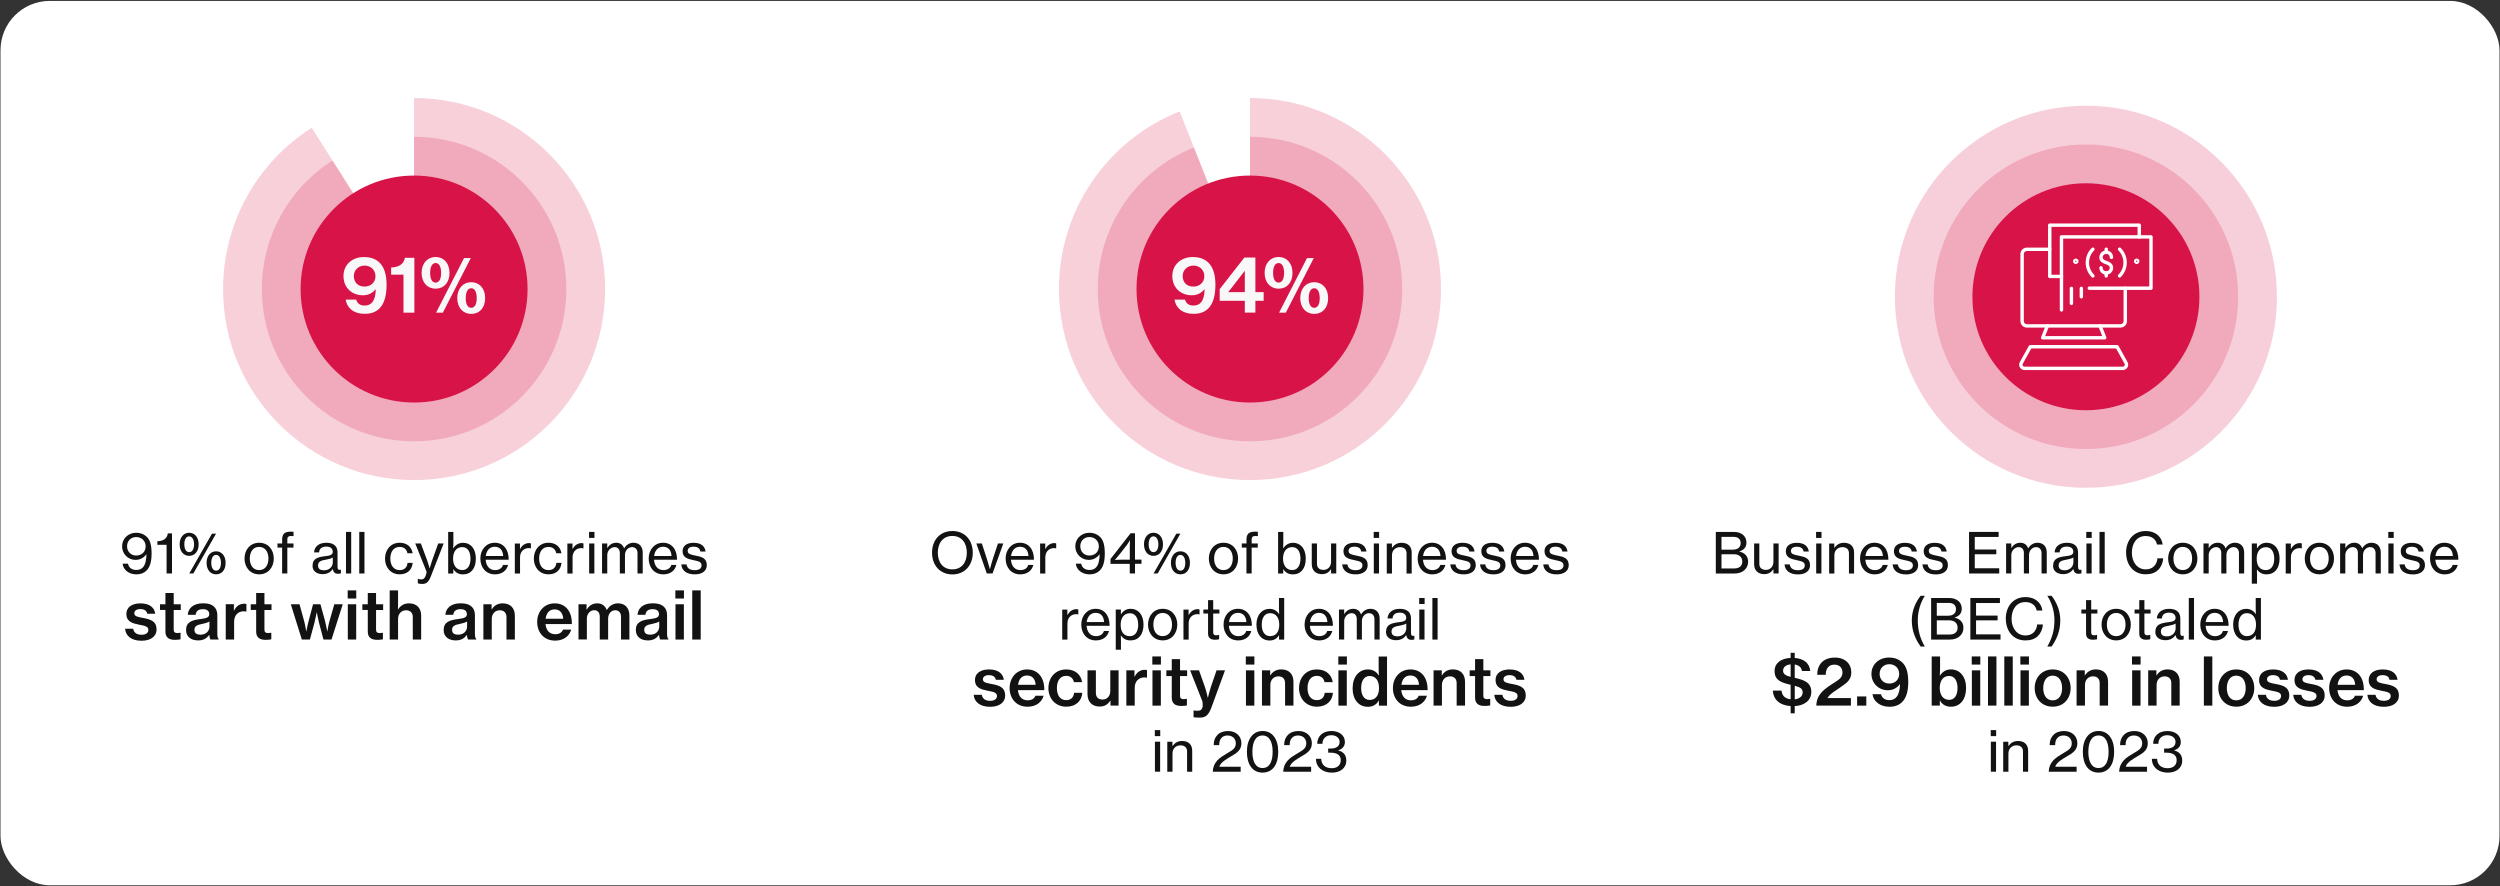 <?xml version="1.0" encoding="UTF-8"?>
<svg id="Layer_1" xmlns="http://www.w3.org/2000/svg" viewBox="0 0 710 251.68">
  <rect x="0" y="0" width="710" height="251.68" fill="#333333" stroke="none"/>
  <rect x=".14" y=".26" width="709.72" height="251.16" rx="14" ry="14" style="fill: #fff;"/>
  <g>
    <path d="M264.7,156.97c0-3.54,2.21-6.16,5.78-6.16s5.79,2.62,5.79,6.16-2.24,6.16-5.79,6.16-5.78-2.63-5.78-6.16ZM274.58,156.97c0-2.71-1.43-4.76-4.11-4.76s-4.13,2.05-4.13,4.76,1.44,4.73,4.13,4.73,4.11-2.03,4.11-4.73Z" style="fill: #121212;"/>
    <path d="M277.28,154.35h1.57l1.49,4.6c.36,1.14.78,2.71.78,2.71h.03s.37-1.57.75-2.71l1.52-4.6h1.52l-3.06,8.52h-1.63l-2.97-8.52Z" style="fill: #121212;"/>
    <path d="M285.6,158.62c0-2.48,1.63-4.48,4.08-4.48,1.27,0,2.25.49,2.92,1.32.7.84,1.05,2.06,1.05,3.51h-6.54c.11,1.67,1.02,2.94,2.67,2.94,1.17,0,1.98-.56,2.25-1.46h1.44c-.38,1.59-1.75,2.67-3.71,2.67-2.62,0-4.16-2-4.16-4.49ZM287.14,157.9h4.94c-.08-1.63-.92-2.62-2.4-2.62s-2.35,1.11-2.54,2.62Z" style="fill: #121212;"/>
    <path d="M296.85,155.89h.05c.52-.98,1.4-1.65,2.52-1.65.24,0,.38.03.54.1v1.4h-.05c-.21-.06-.35-.08-.6-.08-1.32,0-2.44.98-2.44,2.59v4.63h-1.48v-8.52h1.46v1.54Z" style="fill: #121212;"/>
    <path d="M305.53,160.08h1.54c.14.94.9,1.79,2.35,1.79.84,0,1.44-.25,1.89-.76.65-.71.94-1.92,1-3.7h-.03c-.73,1-1.78,1.6-3.11,1.6-2.09,0-3.78-1.71-3.79-3.84-.02-2.14,1.7-3.87,4.01-3.87,1.13,0,2,.36,2.67.87,1.29.98,1.7,2.6,1.7,5.08,0,2.25-.46,3.92-1.56,4.9-.68.63-1.62.97-2.75.97-2.24,0-3.78-1.38-3.92-3.05ZM312.07,155.14c0-1.55-1.19-2.62-2.68-2.62s-2.59,1.06-2.59,2.62,1.14,2.63,2.57,2.63c1.65,0,2.7-1.08,2.7-2.63Z" style="fill: #121212;"/>
    <path d="M320.86,160.13h-5.48v-1.37l5.71-7.32h1.25v7.49h1.84v1.19h-1.84v2.75h-1.49v-2.75ZM318.3,158.94h2.56v-3.84c0-.6.08-1.67.08-1.67h-.03s-.52.89-.98,1.48l-2.09,2.67c-.44.56-1.21,1.4-1.21,1.4v.03s1.03-.06,1.68-.06Z" style="fill: #121212;"/>
    <path d="M324.89,154.57c0-2,1.17-3.27,2.7-3.27s2.7,1.24,2.7,3.27-1.1,3.29-2.7,3.29-2.7-1.29-2.7-3.29ZM328.98,154.57c0-1.25-.51-2.24-1.4-2.24s-1.36.95-1.36,2.24.48,2.24,1.36,2.24c.94,0,1.4-.94,1.4-2.24ZM334.06,151.57h1.16l-6.44,11.3h-1.17l6.46-11.3ZM332.54,159.84c0-2.02,1.17-3.27,2.7-3.27s2.7,1.22,2.7,3.27-1.09,3.27-2.7,3.27-2.7-1.29-2.7-3.27ZM336.62,159.84c0-1.27-.49-2.25-1.38-2.25s-1.37.95-1.37,2.25.48,2.22,1.37,2.22c.94,0,1.38-.92,1.38-2.22Z" style="fill: #121212;"/>
    <path d="M343.31,158.62c0-2.48,1.6-4.48,4.17-4.48s4.14,2,4.14,4.48-1.57,4.49-4.14,4.49-4.17-2-4.17-4.49ZM350.11,158.62c0-1.84-.9-3.3-2.65-3.3s-2.65,1.46-2.65,3.3.91,3.29,2.65,3.29,2.65-1.44,2.65-3.29Z" style="fill: #121212;"/>
    <path d="M352.68,154.35h1.32v-1.17c0-.79.21-1.35.6-1.7.41-.35,1.05-.49,1.87-.49.22,0,.49.02.76.03v1.22c-1.4-.1-1.76.13-1.76,1v1.11h1.74v1.16h-1.74v7.36h-1.48v-7.36h-1.32v-1.16Z" style="fill: #121212;"/>
    <path d="M364.49,161.67h-.05v1.21h-1.46v-11.81h1.48v3.02c0,.65-.03,1.25-.05,1.62h.05c.56-.9,1.51-1.56,2.75-1.56,2.16,0,3.63,1.68,3.63,4.49s-1.38,4.49-3.68,4.49c-1.14,0-2.11-.51-2.67-1.46ZM369.33,158.65c0-1.87-.76-3.27-2.32-3.27-1.81,0-2.63,1.46-2.63,3.27s.87,3.25,2.62,3.25c1.57,0,2.33-1.38,2.33-3.25Z" style="fill: #121212;"/>
    <path d="M378.03,162.87v-1.19h-.03c-.6.84-1.35,1.38-2.57,1.38-1.76,0-2.89-1.06-2.89-2.84v-5.87h1.48v5.79c0,1.08.68,1.71,1.86,1.71,1.3,0,2.14-1,2.14-2.32v-5.19h1.48v8.52h-1.46Z" style="fill: #121212;"/>
    <path d="M381.17,160.28h1.49c.17,1.24,1.13,1.65,2.35,1.65,1.35,0,1.92-.59,1.92-1.35,0-.94-.71-1.17-2.22-1.48-1.67-.35-3.17-.7-3.17-2.57,0-1.46,1.14-2.38,3.13-2.38,2.14,0,3.21,1,3.4,2.48h-1.48c-.13-.87-.73-1.37-1.95-1.37-1.16,0-1.65.54-1.65,1.19,0,.89.83,1.06,2.27,1.35,1.7.33,3.16.71,3.16,2.7,0,1.73-1.43,2.62-3.43,2.62-2.35,0-3.68-1.11-3.81-2.84Z" style="fill: #121212;"/>
    <path d="M390.13,151.06h1.54v1.71h-1.54v-1.71ZM390.16,154.35h1.48v8.52h-1.48v-8.52Z" style="fill: #121212;"/>
    <path d="M395.3,155.56h.05c.62-.86,1.46-1.41,2.7-1.41,1.78,0,2.87,1,2.87,2.78v5.95h-1.46v-5.78c0-1.09-.71-1.71-1.87-1.71-1.32,0-2.27.94-2.27,2.3v5.19h-1.48v-8.52h1.46v1.21Z" style="fill: #121212;"/>
    <path d="M402.62,158.62c0-2.48,1.63-4.48,4.08-4.48,1.27,0,2.25.49,2.92,1.32.7.84,1.05,2.06,1.05,3.51h-6.54c.11,1.67,1.02,2.94,2.67,2.94,1.17,0,1.98-.56,2.25-1.46h1.44c-.38,1.59-1.75,2.67-3.71,2.67-2.62,0-4.16-2-4.16-4.49ZM404.15,157.9h4.94c-.08-1.63-.92-2.62-2.4-2.62s-2.35,1.11-2.54,2.62Z" style="fill: #121212;"/>
    <path d="M411.87,160.28h1.49c.17,1.24,1.13,1.65,2.35,1.65,1.35,0,1.92-.59,1.92-1.35,0-.94-.71-1.17-2.22-1.48-1.67-.35-3.17-.7-3.17-2.57,0-1.46,1.14-2.38,3.13-2.38,2.14,0,3.21,1,3.4,2.48h-1.48c-.13-.87-.73-1.37-1.95-1.37-1.16,0-1.65.54-1.65,1.19,0,.89.83,1.06,2.27,1.35,1.7.33,3.16.71,3.16,2.7,0,1.73-1.43,2.62-3.43,2.62-2.35,0-3.68-1.11-3.81-2.84Z" style="fill: #121212;"/>
    <path d="M420.32,160.28h1.49c.17,1.24,1.13,1.65,2.35,1.65,1.35,0,1.92-.59,1.92-1.35,0-.94-.71-1.17-2.22-1.48-1.67-.35-3.17-.7-3.17-2.57,0-1.46,1.14-2.38,3.13-2.38,2.14,0,3.21,1,3.4,2.48h-1.48c-.13-.87-.73-1.37-1.95-1.37-1.16,0-1.65.54-1.65,1.19,0,.89.83,1.06,2.27,1.35,1.7.33,3.16.71,3.16,2.7,0,1.73-1.43,2.62-3.43,2.62-2.35,0-3.68-1.11-3.81-2.84Z" style="fill: #121212;"/>
    <path d="M429.02,158.62c0-2.48,1.63-4.48,4.08-4.48,1.27,0,2.25.49,2.92,1.32.7.84,1.05,2.06,1.05,3.51h-6.54c.11,1.67,1.02,2.94,2.67,2.94,1.17,0,1.98-.56,2.25-1.46h1.44c-.38,1.59-1.75,2.67-3.71,2.67-2.62,0-4.16-2-4.16-4.49ZM430.56,157.9h4.94c-.08-1.63-.92-2.62-2.4-2.62s-2.35,1.11-2.54,2.62Z" style="fill: #121212;"/>
    <path d="M438.27,160.28h1.49c.17,1.24,1.13,1.65,2.35,1.65,1.35,0,1.92-.59,1.92-1.35,0-.94-.71-1.17-2.22-1.48-1.67-.35-3.17-.7-3.17-2.57,0-1.46,1.14-2.38,3.13-2.38,2.14,0,3.21,1,3.4,2.48h-1.48c-.13-.87-.73-1.37-1.95-1.37-1.16,0-1.65.54-1.65,1.19,0,.89.83,1.06,2.27,1.35,1.7.33,3.16.71,3.16,2.7,0,1.73-1.43,2.62-3.43,2.62-2.35,0-3.68-1.11-3.81-2.84Z" style="fill: #121212;"/>
    <path d="M303.13,174.65h.05c.52-.98,1.4-1.65,2.52-1.65.24,0,.38.03.54.1v1.4h-.05c-.21-.06-.35-.08-.6-.08-1.32,0-2.44.98-2.44,2.59v4.63h-1.48v-8.52h1.46v1.54Z" style="fill: #121212;"/>
    <path d="M307.08,177.38c0-2.48,1.63-4.48,4.08-4.48,1.27,0,2.25.49,2.92,1.32.7.84,1.05,2.06,1.05,3.51h-6.54c.11,1.67,1.02,2.94,2.67,2.94,1.17,0,1.98-.56,2.25-1.46h1.44c-.38,1.59-1.75,2.67-3.71,2.67-2.62,0-4.16-2-4.16-4.49ZM308.62,176.67h4.94c-.08-1.63-.92-2.62-2.4-2.62s-2.35,1.11-2.54,2.62Z" style="fill: #121212;"/>
    <path d="M316.87,173.11h1.46v1.33h.05c.63-.97,1.49-1.54,2.71-1.54,2.17,0,3.67,1.68,3.67,4.49s-1.41,4.49-3.71,4.49c-1.16,0-2.09-.48-2.68-1.38h-.05c.02.3.03.78.03,1.43v2.59h-1.48v-11.41ZM323.25,177.43c0-1.87-.78-3.27-2.35-3.27-1.81,0-2.63,1.46-2.63,3.27s.73,3.24,2.62,3.24c1.57,0,2.36-1.38,2.36-3.24Z" style="fill: #121212;"/>
    <path d="M326.04,177.38c0-2.48,1.6-4.48,4.17-4.48s4.14,2,4.14,4.48-1.57,4.49-4.14,4.49-4.17-2-4.17-4.49ZM332.85,177.38c0-1.84-.9-3.3-2.65-3.3s-2.65,1.46-2.65,3.3.9,3.28,2.65,3.28,2.65-1.44,2.65-3.28Z" style="fill: #121212;"/>
    <path d="M337.56,174.65h.05c.52-.98,1.4-1.65,2.52-1.65.24,0,.38.03.54.1v1.4h-.05c-.21-.06-.35-.08-.6-.08-1.32,0-2.44.98-2.44,2.59v4.63h-1.48v-8.52h1.46v1.54Z" style="fill: #121212;"/>
    <path d="M341.76,173.11h1.33v-2.68h1.46v2.68h1.76v1.14h-1.76v5.38c0,.62.33.79.87.79.25,0,.59-.06.75-.11h.05v1.24c-.4.1-.81.14-1.19.14-1.14-.02-1.94-.48-1.94-1.73v-5.71h-1.33v-1.14Z" style="fill: #121212;"/>
    <path d="M347.49,177.38c0-2.48,1.63-4.48,4.08-4.48,1.27,0,2.25.49,2.92,1.32.7.84,1.05,2.06,1.05,3.51h-6.54c.11,1.67,1.02,2.94,2.67,2.94,1.17,0,1.98-.56,2.25-1.46h1.44c-.38,1.59-1.75,2.67-3.71,2.67-2.62,0-4.16-2-4.16-4.49ZM349.03,176.67h4.94c-.08-1.63-.92-2.62-2.4-2.62s-2.35,1.11-2.54,2.62Z" style="fill: #121212;"/>
    <path d="M356.82,177.4c0-2.81,1.62-4.49,3.73-4.49,1.21,0,2.16.6,2.7,1.51h.03c-.03-.38-.05-1-.05-1.57v-3.02h1.48v11.81h-1.46v-1.22h-.03c-.54.92-1.44,1.48-2.63,1.48-2.3,0-3.76-1.75-3.76-4.49ZM363.31,177.41c0-1.92-.9-3.27-2.62-3.27-1.57,0-2.36,1.4-2.36,3.27s.79,3.25,2.36,3.25c1.83,0,2.62-1.38,2.62-3.25Z" style="fill: #121212;"/>
    <path d="M370.5,177.38c0-2.48,1.63-4.48,4.08-4.48,1.27,0,2.25.49,2.92,1.32.7.84,1.05,2.06,1.05,3.51h-6.54c.11,1.67,1.02,2.94,2.67,2.94,1.17,0,1.98-.56,2.25-1.46h1.44c-.38,1.59-1.75,2.67-3.71,2.67-2.62,0-4.16-2-4.16-4.49ZM372.04,176.67h4.94c-.08-1.63-.92-2.62-2.4-2.62s-2.35,1.11-2.54,2.62Z" style="fill: #121212;"/>
    <path d="M380.29,173.11h1.46v1.27h.05c.52-.92,1.43-1.48,2.52-1.48,1.03,0,1.86.54,2.21,1.59h.03c.6-1.06,1.6-1.59,2.63-1.59,1.56,0,2.63,1,2.63,2.78v5.95h-1.48v-5.82c0-1.05-.68-1.67-1.54-1.67-1.08,0-2.02.94-2.02,2.24v5.25h-1.46v-5.82c0-1.05-.59-1.67-1.46-1.67-1.02,0-2.11.94-2.11,2.24v5.25h-1.48v-8.52Z" style="fill: #121212;"/>
    <path d="M393.64,179.38c0-1.98,1.46-2.41,3.67-2.68,1.25-.14,2.06-.35,2.06-1.22,0-.92-.65-1.49-1.83-1.49-1.35,0-2,.63-2.05,1.65h-1.43c.06-1.44,1.16-2.73,3.46-2.73.81,0,1.52.14,2.06.46.71.43,1.14,1.17,1.14,2.32v3.98c0,.68.16,1.05.9.89h.06v1.03c-.21.06-.45.13-.79.13-.9,0-1.35-.43-1.51-1.33h-.02c-.54.75-1.41,1.43-2.86,1.43-1.62,0-2.89-.79-2.89-2.43ZM399.38,178.49v-1.4c-.43.27-1.17.48-1.87.6-1.4.24-2.32.49-2.32,1.67,0,1.09.84,1.36,1.7,1.36,1.7,0,2.49-1.25,2.49-2.24Z" style="fill: #121212;"/>
    <path d="M403.05,169.83h1.54v1.71h-1.54v-1.71ZM403.08,173.11h1.48v8.52h-1.48v-8.52Z" style="fill: #121212;"/>
    <path d="M406.8,169.83h1.48v11.81h-1.48v-11.81Z" style="fill: #121212;"/>
    <path d="M276.54,197.32h2.29c.19,1.2,1.11,1.71,2.38,1.71s1.93-.56,1.93-1.37c0-1-1.01-1.18-2.59-1.48-1.88-.38-3.66-.81-3.66-3.08,0-1.9,1.61-2.98,3.96-2.98,2.67,0,4,1.2,4.24,2.95h-2.27c-.17-.86-.81-1.33-1.99-1.33-1.11,0-1.69.51-1.69,1.2,0,.88,1.03,1.05,2.55,1.33,1.9.36,3.77.81,3.77,3.25,0,2.1-1.8,3.21-4.28,3.21-2.85,0-4.5-1.37-4.65-3.4Z" style="fill: #121212;"/>
    <path d="M286.73,195.41c0-2.98,2.01-5.29,4.97-5.29,1.46,0,2.61.51,3.45,1.41.98,1.03,1.45,2.61,1.43,4.47h-7.49c.17,1.73,1.09,2.89,2.76,2.89,1.15,0,1.9-.49,2.21-1.31h2.33c-.49,1.8-2.1,3.13-4.56,3.13-3.19,0-5.1-2.33-5.1-5.29ZM289.13,194.49h4.99c-.09-1.65-.98-2.65-2.42-2.65-1.56,0-2.36,1.07-2.57,2.65Z" style="fill: #121212;"/>
    <path d="M297.75,195.41c0-2.98,1.97-5.29,5.05-5.29,2.55,0,4.17,1.45,4.52,3.6h-2.33c-.23-1.09-.98-1.78-2.18-1.78-1.75,0-2.65,1.45-2.65,3.47s.9,3.43,2.65,3.43c1.31,0,2.1-.77,2.23-2.08h2.33c-.15,2.33-1.86,3.94-4.54,3.94-3.1,0-5.09-2.33-5.09-5.29Z" style="fill: #121212;"/>
    <path d="M315.38,200.4v-1.43h-.04c-.73,1.09-1.61,1.69-3.02,1.69-2.2,0-3.47-1.37-3.47-3.53v-6.76h2.38v6.42c0,1.18.68,1.88,1.88,1.88,1.35,0,2.21-1.03,2.21-2.42v-5.88h2.36v10.02h-2.31Z" style="fill: #121212;"/>
    <path d="M322.18,192.18h.06c.64-1.29,1.6-1.95,2.87-1.95.28,0,.47.02.64.09v2.14h-.07c-.23-.06-.41-.07-.66-.07-1.58-.02-2.76,1.05-2.76,2.98v5.03h-2.38v-10.02h2.31v1.8Z" style="fill: #121212;"/>
    <path d="M327.26,186.43h2.44v2.31h-2.44v-2.31ZM327.3,190.38h2.38v10.02h-2.38v-10.02Z" style="fill: #121212;"/>
    <path d="M331.24,190.38h1.54v-3.19h2.35v3.19h2.01v1.63h-2.01v5.61c0,.73.39.94,1.07.94.24,0,.58-.04.77-.08h.11v1.86c-.39.08-.94.15-1.58.15-1.61,0-2.72-.58-2.72-2.35v-6.14h-1.54v-1.63Z" style="fill: #121212;"/>
    <path d="M338.97,203.7v-1.93h.13c.09.06.75.09.99.09.81,0,1.26-.3,1.46-1.11,0-.19.09-1.13-.11-1.67l-3.45-8.71h2.53l1.65,4.65c.43,1.24.84,3.12.84,3.12h.04s.45-1.9.86-3.12l1.6-4.65h2.4l-3.88,10.59c-.83,2.21-1.69,2.85-3.32,2.85-.3,0-1.58-.06-1.75-.11Z" style="fill: #121212;"/>
    <path d="M353.81,186.43h2.44v2.31h-2.44v-2.31ZM353.85,190.38h2.38v10.02h-2.38v-10.02Z" style="fill: #121212;"/>
    <path d="M360.71,191.84h.06c.66-1.11,1.71-1.73,3.12-1.73,2.16,0,3.45,1.33,3.45,3.49v6.79h-2.38v-6.4c0-1.18-.69-1.91-1.91-1.91-1.33,0-2.27,1.01-2.27,2.44v5.87h-2.38v-10.02h2.33v1.46Z" style="fill: #121212;"/>
    <path d="M368.93,195.41c0-2.98,1.97-5.29,5.05-5.29,2.55,0,4.17,1.45,4.52,3.6h-2.33c-.22-1.09-.98-1.78-2.18-1.78-1.75,0-2.65,1.45-2.65,3.47s.9,3.43,2.65,3.43c1.31,0,2.1-.77,2.23-2.08h2.33c-.15,2.33-1.86,3.94-4.54,3.94-3.1,0-5.09-2.33-5.09-5.29Z" style="fill: #121212;"/>
    <path d="M380.08,186.43h2.44v2.31h-2.44v-2.31ZM380.11,190.38h2.38v10.02h-2.38v-10.02Z" style="fill: #121212;"/>
    <path d="M384.15,195.41c0-3.19,1.8-5.29,4.35-5.29,1.39,0,2.42.66,3.08,1.71h.04c-.04-.54-.08-1.33-.08-2.08v-3.3h2.38v13.96h-2.31v-1.46h-.04c-.62,1.16-1.71,1.78-3.08,1.78-2.65,0-4.35-2.05-4.35-5.31ZM391.64,195.41c0-2.01-.88-3.43-2.65-3.43-1.61,0-2.42,1.45-2.42,3.42s.81,3.38,2.42,3.38c1.76,0,2.65-1.39,2.65-3.36Z" style="fill: #121212;"/>
    <path d="M395.59,195.41c0-2.98,2.01-5.29,4.97-5.29,1.46,0,2.61.51,3.45,1.41.98,1.03,1.45,2.61,1.43,4.47h-7.49c.17,1.73,1.09,2.89,2.76,2.89,1.15,0,1.9-.49,2.21-1.31h2.33c-.49,1.8-2.1,3.13-4.56,3.13-3.19,0-5.1-2.33-5.1-5.29ZM398,194.49h4.99c-.09-1.65-.98-2.65-2.42-2.65-1.56,0-2.37,1.07-2.57,2.65Z" style="fill: #121212;"/>
    <path d="M409.44,191.84h.06c.66-1.11,1.71-1.73,3.12-1.73,2.16,0,3.45,1.33,3.45,3.49v6.79h-2.38v-6.4c0-1.18-.69-1.91-1.91-1.91-1.33,0-2.27,1.01-2.27,2.44v5.87h-2.38v-10.02h2.33v1.46Z" style="fill: #121212;"/>
    <path d="M417.38,190.38h1.54v-3.19h2.35v3.19h2.01v1.63h-2.01v5.61c0,.73.39.94,1.07.94.24,0,.58-.04.77-.08h.11v1.86c-.39.08-.94.15-1.58.15-1.61,0-2.72-.58-2.72-2.35v-6.14h-1.54v-1.63Z" style="fill: #121212;"/>
    <path d="M424.39,197.32h2.29c.19,1.2,1.11,1.71,2.38,1.71s1.93-.56,1.93-1.37c0-1-1.01-1.18-2.59-1.48-1.88-.38-3.66-.81-3.66-3.08,0-1.9,1.61-2.98,3.96-2.98,2.67,0,4,1.2,4.24,2.95h-2.27c-.17-.86-.81-1.33-1.99-1.33-1.11,0-1.69.51-1.69,1.2,0,.88,1.03,1.05,2.55,1.33,1.9.36,3.77.81,3.77,3.25,0,2.1-1.8,3.21-4.28,3.21-2.85,0-4.5-1.37-4.65-3.4Z" style="fill: #121212;"/>
    <path d="M327.97,207.35h1.54v1.71h-1.54v-1.71ZM328,210.64h1.48v8.52h-1.48v-8.52Z" style="fill: #121212;"/>
    <path d="M332.97,211.85h.05c.62-.86,1.46-1.41,2.7-1.41,1.78,0,2.87,1,2.87,2.78v5.95h-1.46v-5.78c0-1.09-.71-1.71-1.87-1.71-1.32,0-2.27.94-2.27,2.3v5.19h-1.48v-8.52h1.46v1.21Z" style="fill: #121212;"/>
    <path d="M345.62,216.05c.86-.95,2.03-1.6,3.11-2.25,1.41-.81,2.24-1.38,2.24-2.68s-.9-2.24-2.35-2.24c-.76,0-1.32.24-1.73.7-.44.46-.63,1.08-.63,2.03h-1.57c0-1.27.37-2.17,1.05-2.87.7-.75,1.78-1.13,3.01-1.13,2.32,0,3.81,1.48,3.81,3.48s-1.38,2.82-3.08,3.79c-1.17.71-2.71,1.57-3.16,2.75l-.03.13h6.06v1.41h-7.93c.06-1.37.52-2.33,1.21-3.11Z" style="fill: #121212;"/>
    <path d="M354.12,213.5c0-3.65,1.76-5.9,4.46-5.9s4.44,2.22,4.44,5.9-1.62,5.92-4.46,5.92-4.44-2.32-4.44-5.92ZM361.43,213.5c0-2.81-.94-4.62-2.86-4.62s-2.89,1.78-2.89,4.62.95,4.62,2.89,4.62,2.86-1.76,2.86-4.62Z" style="fill: #121212;"/>
    <path d="M365.63,216.05c.86-.95,2.03-1.6,3.11-2.25,1.41-.81,2.24-1.38,2.24-2.68s-.9-2.24-2.35-2.24c-.76,0-1.32.24-1.73.7-.44.46-.63,1.08-.63,2.03h-1.57c0-1.27.37-2.17,1.05-2.87.7-.75,1.78-1.13,3.01-1.13,2.32,0,3.81,1.48,3.81,3.48s-1.38,2.82-3.08,3.79c-1.17.71-2.71,1.57-3.16,2.75l-.03.13h6.06v1.41h-7.93c.06-1.37.52-2.33,1.21-3.11Z" style="fill: #121212;"/>
    <path d="M375.06,218.4c-.83-.67-1.32-1.65-1.33-2.9h1.49c.05,1.67,1.16,2.67,2.98,2.67,1.51,0,2.57-.76,2.57-2.3,0-1.38-1.03-2.11-2.86-2.11h-.71v-1.17h.7c1.68,0,2.55-.71,2.55-1.89s-1.05-1.9-2.36-1.9c-1.59,0-2.51,1.03-2.52,2.44h-1.48c.02-2.13,1.52-3.63,4.05-3.63,2.13,0,3.81,1.16,3.81,3.11,0,1.27-.76,2-1.87,2.36v.05c1.57.41,2.27,1.41,2.27,2.87,0,2.21-1.79,3.43-4.09,3.43-1.27,0-2.38-.35-3.19-1.02Z" style="fill: #121212;"/>
  </g>
  <g>
    <path d="M34.82,160.08h1.54c.14.94.9,1.79,2.35,1.79.84,0,1.44-.25,1.89-.76.65-.71.94-1.92,1-3.7h-.03c-.73,1-1.78,1.6-3.11,1.6-2.09,0-3.78-1.71-3.79-3.84-.02-2.14,1.7-3.87,4.01-3.87,1.13,0,2,.36,2.67.87,1.29.98,1.7,2.6,1.7,5.08,0,2.25-.46,3.92-1.56,4.9-.68.63-1.62.97-2.75.97-2.24,0-3.78-1.38-3.92-3.05ZM41.36,155.14c0-1.55-1.19-2.62-2.68-2.62s-2.59,1.06-2.59,2.62,1.14,2.63,2.57,2.63c1.65,0,2.7-1.08,2.7-2.63Z" style="fill: #121212;"/>
    <path d="M47.31,154.73h-2.62v-1.02c1.43-.03,2.76-.57,2.97-2.22h1.19v11.38h-1.54v-8.14Z" style="fill: #121212;"/>
    <path d="M51.02,154.57c0-2,1.17-3.27,2.7-3.27s2.7,1.24,2.7,3.27-1.1,3.29-2.7,3.29-2.7-1.29-2.7-3.29ZM55.11,154.57c0-1.25-.51-2.24-1.4-2.24s-1.36.95-1.36,2.24.48,2.24,1.36,2.24c.94,0,1.4-.94,1.4-2.24ZM60.19,151.57h1.16l-6.44,11.3h-1.17l6.46-11.3ZM58.67,159.84c0-2.02,1.17-3.27,2.7-3.27s2.7,1.22,2.7,3.27-1.09,3.27-2.7,3.27-2.7-1.29-2.7-3.27ZM62.75,159.84c0-1.27-.49-2.25-1.38-2.25s-1.37.95-1.37,2.25.48,2.22,1.37,2.22c.94,0,1.38-.92,1.38-2.22Z" style="fill: #121212;"/>
    <path d="M69.44,158.62c0-2.48,1.6-4.48,4.17-4.48s4.14,2,4.14,4.48-1.57,4.49-4.14,4.49-4.17-2-4.17-4.49ZM76.24,158.62c0-1.84-.9-3.3-2.65-3.3s-2.65,1.46-2.65,3.3.9,3.29,2.65,3.29,2.65-1.44,2.65-3.29Z" style="fill: #121212;"/>
    <path d="M78.81,154.35h1.32v-1.17c0-.79.21-1.35.6-1.7.41-.35,1.05-.49,1.87-.49.22,0,.49.02.76.03v1.22c-1.4-.1-1.76.13-1.76,1v1.11h1.75v1.16h-1.75v7.36h-1.48v-7.36h-1.32v-1.16Z" style="fill: #121212;"/>
    <path d="M88.77,160.62c0-1.98,1.46-2.41,3.67-2.68,1.25-.14,2.06-.35,2.06-1.22,0-.92-.65-1.49-1.82-1.49-1.35,0-2,.63-2.05,1.65h-1.43c.06-1.44,1.16-2.73,3.46-2.73.81,0,1.52.14,2.06.46.71.43,1.14,1.17,1.14,2.32v3.98c0,.68.16,1.05.9.89h.06v1.03c-.21.06-.44.13-.79.13-.9,0-1.35-.43-1.51-1.33h-.02c-.54.75-1.41,1.43-2.86,1.43-1.62,0-2.89-.79-2.89-2.43ZM94.51,159.73v-1.4c-.43.27-1.17.48-1.87.6-1.4.24-2.32.49-2.32,1.67,0,1.1.84,1.37,1.7,1.37,1.7,0,2.49-1.25,2.49-2.24Z" style="fill: #121212;"/>
    <path d="M98.26,151.06h1.48v11.81h-1.48v-11.81Z" style="fill: #121212;"/>
    <path d="M102.03,151.06h1.48v11.81h-1.48v-11.81Z" style="fill: #121212;"/>
    <path d="M109.35,158.62c0-2.48,1.6-4.48,4.16-4.48,2.05,0,3.38,1.16,3.68,2.98h-1.48c-.21-1.11-.97-1.79-2.21-1.79-1.75,0-2.65,1.44-2.65,3.29s.9,3.29,2.65,3.29c1.33,0,2.13-.78,2.24-2.05h1.46c-.19,2.03-1.54,3.25-3.7,3.25-2.56,0-4.16-2-4.16-4.49Z" style="fill: #121212;"/>
    <path d="M118.66,165.66v-1.27h.06c.16.1.52.16.89.16.59,0,.97-.22,1.27-1.03,0-.03.33-.98.3-1.08l-3.25-8.09h1.6l1.76,4.73c.35.97.71,2.3.71,2.3h.03s.4-1.35.73-2.3l1.7-4.73h1.54l-3.62,9.3c-.7,1.79-1.38,2.19-2.48,2.19-.48,0-1.02-.08-1.25-.17Z" style="fill: #121212;"/>
    <path d="M128.79,161.67h-.05v1.21h-1.46v-11.81h1.48v3.02c0,.65-.03,1.25-.05,1.62h.05c.56-.9,1.51-1.56,2.75-1.56,2.16,0,3.63,1.68,3.63,4.49s-1.38,4.49-3.68,4.49c-1.14,0-2.11-.51-2.67-1.46ZM133.62,158.65c0-1.87-.76-3.27-2.32-3.27-1.81,0-2.63,1.46-2.63,3.27s.87,3.25,2.62,3.25c1.57,0,2.33-1.38,2.33-3.25Z" style="fill: #121212;"/>
    <path d="M136.42,158.62c0-2.48,1.63-4.48,4.08-4.48,1.27,0,2.25.49,2.92,1.32.7.84,1.05,2.06,1.05,3.51h-6.54c.11,1.67,1.02,2.94,2.67,2.94,1.17,0,1.98-.56,2.25-1.46h1.44c-.38,1.59-1.75,2.67-3.71,2.67-2.62,0-4.16-2-4.16-4.49ZM137.96,157.9h4.94c-.08-1.63-.92-2.62-2.4-2.62s-2.35,1.11-2.54,2.62Z" style="fill: #121212;"/>
    <path d="M147.67,155.89h.05c.52-.98,1.4-1.65,2.52-1.65.24,0,.38.03.54.1v1.4h-.05c-.21-.06-.35-.08-.6-.08-1.32,0-2.44.98-2.44,2.59v4.63h-1.48v-8.52h1.46v1.54Z" style="fill: #121212;"/>
    <path d="M151.61,158.62c0-2.48,1.6-4.48,4.16-4.48,2.05,0,3.38,1.16,3.68,2.98h-1.48c-.21-1.11-.97-1.79-2.21-1.79-1.75,0-2.65,1.44-2.65,3.29s.9,3.29,2.65,3.29c1.33,0,2.13-.78,2.24-2.05h1.46c-.19,2.03-1.54,3.25-3.7,3.25-2.56,0-4.16-2-4.16-4.49Z" style="fill: #121212;"/>
    <path d="M162.59,155.89h.05c.52-.98,1.4-1.65,2.52-1.65.24,0,.38.03.54.1v1.4h-.05c-.21-.06-.35-.08-.6-.08-1.32,0-2.44.98-2.44,2.59v4.63h-1.48v-8.52h1.46v1.54Z" style="fill: #121212;"/>
    <path d="M167.29,151.06h1.54v1.71h-1.54v-1.71ZM167.32,154.35h1.48v8.52h-1.48v-8.52Z" style="fill: #121212;"/>
    <path d="M171,154.35h1.46v1.27h.05c.52-.92,1.43-1.48,2.52-1.48,1.03,0,1.86.54,2.21,1.59h.03c.6-1.06,1.6-1.59,2.63-1.59,1.56,0,2.63,1,2.63,2.78v5.95h-1.48v-5.82c0-1.05-.68-1.67-1.54-1.67-1.08,0-2.02.94-2.02,2.24v5.25h-1.46v-5.82c0-1.05-.59-1.67-1.46-1.67-1.02,0-2.11.94-2.11,2.24v5.25h-1.48v-8.52Z" style="fill: #121212;"/>
    <path d="M184.23,158.62c0-2.48,1.63-4.48,4.08-4.48,1.27,0,2.25.49,2.92,1.32.7.84,1.05,2.06,1.05,3.51h-6.54c.11,1.67,1.02,2.94,2.67,2.94,1.17,0,1.98-.56,2.25-1.46h1.44c-.38,1.59-1.75,2.67-3.71,2.67-2.62,0-4.16-2-4.16-4.49ZM185.77,157.9h4.94c-.08-1.63-.92-2.62-2.4-2.62s-2.35,1.11-2.54,2.62Z" style="fill: #121212;"/>
    <path d="M193.48,160.28h1.49c.17,1.24,1.13,1.65,2.35,1.65,1.35,0,1.92-.59,1.92-1.35,0-.94-.71-1.17-2.22-1.48-1.67-.35-3.17-.7-3.17-2.57,0-1.46,1.14-2.38,3.13-2.38,2.14,0,3.21,1,3.4,2.48h-1.48c-.13-.87-.73-1.37-1.95-1.37-1.16,0-1.65.54-1.65,1.19,0,.89.83,1.06,2.27,1.35,1.7.33,3.16.71,3.16,2.7,0,1.73-1.43,2.62-3.43,2.62-2.35,0-3.68-1.11-3.81-2.84Z" style="fill: #121212;"/>
    <path d="M35.54,178.56h2.29c.19,1.2,1.11,1.71,2.38,1.71s1.93-.56,1.93-1.37c0-.99-1.01-1.18-2.59-1.48-1.88-.38-3.66-.81-3.66-3.08,0-1.9,1.61-2.98,3.96-2.98,2.67,0,4,1.2,4.24,2.95h-2.27c-.17-.86-.81-1.33-1.99-1.33-1.11,0-1.69.51-1.69,1.2,0,.88,1.03,1.05,2.55,1.33,1.9.36,3.77.81,3.77,3.25,0,2.1-1.8,3.21-4.28,3.21-2.85,0-4.5-1.37-4.65-3.4Z" style="fill: #121212;"/>
    <path d="M45.44,171.61h1.54v-3.19h2.35v3.19h2.01v1.63h-2.01v5.61c0,.73.39.94,1.07.94.24,0,.58-.04.77-.08h.11v1.86c-.39.07-.94.15-1.58.15-1.61,0-2.72-.58-2.72-2.35v-6.14h-1.54v-1.63Z" style="fill: #121212;"/>
    <path d="M59.45,180.34h-.04c-.66.88-1.56,1.54-3.15,1.54-1.95,0-3.42-1.01-3.42-2.97,0-2.27,1.73-2.82,4.11-3.1,1.65-.21,2.48-.47,2.48-1.37s-.6-1.44-1.8-1.44c-1.33,0-1.99.62-2.05,1.61h-2.25c.08-1.71,1.43-3.27,4.28-3.27,1.15,0,2.03.17,2.68.58.94.56,1.43,1.52,1.43,2.85v5.27c0,.83.15,1.26.38,1.41v.17h-2.31c-.17-.23-.3-.62-.34-1.29ZM59.48,177.99v-1.48c-.47.3-1.22.51-1.95.66-1.46.28-2.31.58-2.31,1.69s.81,1.39,1.73,1.39c1.63,0,2.53-1.13,2.53-2.25Z" style="fill: #121212;"/>
    <path d="M66.41,173.41h.06c.64-1.29,1.6-1.95,2.87-1.95.28,0,.47.02.64.09v2.14h-.07c-.23-.06-.41-.08-.66-.08-1.58-.02-2.76,1.05-2.76,2.98v5.03h-2.38v-10.02h2.31v1.8Z" style="fill: #121212;"/>
    <path d="M71.21,171.61h1.54v-3.19h2.35v3.19h2.01v1.63h-2.01v5.61c0,.73.39.94,1.07.94.24,0,.58-.04.77-.08h.11v1.86c-.39.07-.94.15-1.58.15-1.61,0-2.72-.58-2.72-2.35v-6.14h-1.54v-1.63Z" style="fill: #121212;"/>
    <path d="M82.58,171.61h2.48l1.29,4.67c.32,1.16.62,3.02.62,3.02h.04s.32-1.82.66-3.02l1.24-4.67h2.1l1.28,4.67c.3,1.15.64,3.04.64,3.04h.04s.28-1.82.64-3.04l1.33-4.67h2.4l-3.19,10.02h-2.29l-1.26-4.77c-.26-1.05-.62-2.95-.62-2.95h-.04s-.38,1.9-.64,2.95l-1.29,4.77h-2.29l-3.13-10.02Z" style="fill: #121212;"/>
    <path d="M98.74,167.67h2.44v2.31h-2.44v-2.31ZM98.78,171.61h2.38v10.02h-2.38v-10.02Z" style="fill: #121212;"/>
    <path d="M102.91,171.61h1.54v-3.19h2.35v3.19h2.01v1.63h-2.01v5.61c0,.73.39.94,1.07.94.24,0,.58-.04.77-.08h.11v1.86c-.39.07-.94.15-1.58.15-1.61,0-2.72-.58-2.72-2.35v-6.14h-1.54v-1.63Z" style="fill: #121212;"/>
    <path d="M113,173.06h.06c.68-1.07,1.69-1.71,3.1-1.71,2.16,0,3.45,1.33,3.45,3.49v6.79h-2.38v-6.4c0-1.18-.69-1.91-1.91-1.91-1.33,0-2.27,1.01-2.27,2.44v5.87h-2.38v-13.96h2.38v3.75c0,.28-.02,1.05-.04,1.63Z" style="fill: #121212;"/>
    <path d="M132.61,180.34h-.04c-.66.88-1.56,1.54-3.15,1.54-1.95,0-3.42-1.01-3.42-2.97,0-2.27,1.73-2.82,4.11-3.1,1.65-.21,2.48-.47,2.48-1.37s-.6-1.44-1.8-1.44c-1.33,0-1.99.62-2.05,1.61h-2.25c.08-1.71,1.43-3.27,4.28-3.27,1.15,0,2.03.17,2.68.58.94.56,1.43,1.52,1.43,2.85v5.27c0,.83.15,1.26.38,1.41v.17h-2.31c-.17-.23-.3-.62-.34-1.29ZM132.65,177.99v-1.48c-.47.3-1.22.51-1.95.66-1.46.28-2.31.58-2.31,1.69s.81,1.39,1.73,1.39c1.63,0,2.53-1.13,2.53-2.25Z" style="fill: #121212;"/>
    <path d="M139.59,173.08h.06c.66-1.11,1.71-1.73,3.12-1.73,2.16,0,3.45,1.33,3.45,3.49v6.79h-2.38v-6.4c0-1.18-.69-1.91-1.91-1.91-1.33,0-2.27,1.01-2.27,2.44v5.87h-2.38v-10.02h2.33v1.46Z" style="fill: #121212;"/>
    <path d="M152.56,176.64c0-2.98,2.01-5.29,4.97-5.29,1.46,0,2.61.51,3.45,1.41.98,1.03,1.45,2.61,1.43,4.47h-7.49c.17,1.73,1.09,2.89,2.76,2.89,1.15,0,1.9-.49,2.21-1.31h2.33c-.49,1.8-2.1,3.13-4.56,3.13-3.19,0-5.1-2.33-5.1-5.29ZM154.96,175.72h4.99c-.09-1.65-.98-2.65-2.42-2.65-1.56,0-2.36,1.07-2.57,2.65Z" style="fill: #121212;"/>
    <path d="M164.27,171.61h2.31v1.52h.06c.64-1.13,1.63-1.78,3-1.78,1.26,0,2.21.64,2.67,1.88h.04c.79-1.29,1.91-1.88,3.15-1.88,2.05,0,3.25,1.33,3.25,3.49v6.79h-2.38v-6.48c0-1.15-.66-1.84-1.63-1.84-1.16,0-2.03.98-2.03,2.38v5.93h-2.38v-6.48c0-1.15-.58-1.84-1.58-1.84-1.11,0-2.08.98-2.08,2.38v5.93h-2.38v-10.02Z" style="fill: #121212;"/>
    <path d="M187.18,180.34h-.04c-.66.88-1.56,1.54-3.15,1.54-1.95,0-3.42-1.01-3.42-2.97,0-2.27,1.73-2.82,4.11-3.1,1.65-.21,2.48-.47,2.48-1.37s-.6-1.44-1.8-1.44c-1.33,0-1.99.62-2.05,1.61h-2.25c.08-1.71,1.43-3.27,4.28-3.27,1.15,0,2.03.17,2.68.58.94.56,1.43,1.52,1.43,2.85v5.27c0,.83.15,1.26.38,1.41v.17h-2.31c-.17-.23-.3-.62-.34-1.29ZM187.22,177.99v-1.48c-.47.3-1.22.51-1.95.66-1.46.28-2.31.58-2.31,1.69s.81,1.39,1.73,1.39c1.63,0,2.53-1.13,2.53-2.25Z" style="fill: #121212;"/>
    <path d="M191.8,167.67h2.44v2.31h-2.44v-2.31ZM191.84,171.61h2.38v10.02h-2.38v-10.02Z" style="fill: #121212;"/>
    <path d="M196.6,167.67h2.4v13.96h-2.4v-13.96Z" style="fill: #121212;"/>
  </g>
  <g>
    <path d="M487.29,151.06h5.08c1.22,0,2.16.33,2.83,1,.49.51.79,1.19.79,2.05,0,1.29-.73,2.11-2,2.48v.05c1.44.33,2.48,1.29,2.48,2.84,0,.94-.33,1.73-.91,2.3-.67.7-1.68,1.1-2.95,1.1h-5.32v-11.81ZM492.14,156.1c1.38,0,2.21-.68,2.21-1.87,0-1.11-.75-1.76-2.02-1.76h-3.43v3.63h3.24ZM492.51,161.44c.81,0,1.4-.21,1.78-.59.33-.32.52-.78.52-1.33,0-1.41-1-2.11-2.4-2.11h-3.51v4.03h3.6Z" style="fill: #121212;"/>
    <path d="M503.66,162.87v-1.19h-.03c-.6.84-1.35,1.38-2.57,1.38-1.76,0-2.89-1.06-2.89-2.84v-5.87h1.48v5.79c0,1.08.68,1.71,1.86,1.71,1.3,0,2.14-1,2.14-2.32v-5.19h1.48v8.52h-1.46Z" style="fill: #121212;"/>
    <path d="M506.8,160.29h1.49c.17,1.24,1.13,1.65,2.35,1.65,1.35,0,1.92-.59,1.92-1.35,0-.94-.71-1.17-2.22-1.48-1.67-.35-3.17-.7-3.17-2.57,0-1.46,1.14-2.38,3.13-2.38,2.14,0,3.21,1,3.4,2.48h-1.48c-.13-.87-.73-1.36-1.95-1.36-1.16,0-1.65.54-1.65,1.19,0,.89.83,1.06,2.27,1.35,1.7.33,3.16.71,3.16,2.7,0,1.73-1.43,2.62-3.43,2.62-2.35,0-3.68-1.11-3.81-2.84Z" style="fill: #121212;"/>
    <path d="M515.77,151.06h1.54v1.71h-1.54v-1.71ZM515.8,154.35h1.48v8.52h-1.48v-8.52Z" style="fill: #121212;"/>
    <path d="M520.94,155.56h.05c.62-.86,1.46-1.41,2.7-1.41,1.78,0,2.87,1,2.87,2.78v5.95h-1.46v-5.78c0-1.1-.71-1.71-1.87-1.71-1.32,0-2.27.94-2.27,2.3v5.19h-1.48v-8.52h1.46v1.21Z" style="fill: #121212;"/>
    <path d="M528.25,158.62c0-2.48,1.63-4.48,4.08-4.48,1.27,0,2.25.49,2.92,1.32.7.84,1.05,2.06,1.05,3.51h-6.54c.11,1.67,1.02,2.94,2.67,2.94,1.17,0,1.98-.56,2.25-1.46h1.44c-.38,1.59-1.75,2.67-3.71,2.67-2.62,0-4.16-2-4.16-4.49ZM529.79,157.9h4.94c-.08-1.63-.92-2.62-2.4-2.62s-2.35,1.11-2.54,2.62Z" style="fill: #121212;"/>
    <path d="M537.5,160.29h1.49c.17,1.24,1.13,1.65,2.35,1.65,1.35,0,1.92-.59,1.92-1.35,0-.94-.71-1.17-2.22-1.48-1.67-.35-3.17-.7-3.17-2.57,0-1.46,1.14-2.38,3.13-2.38,2.14,0,3.21,1,3.4,2.48h-1.48c-.13-.87-.73-1.36-1.95-1.36-1.16,0-1.65.54-1.65,1.19,0,.89.83,1.06,2.27,1.35,1.7.33,3.16.71,3.16,2.7,0,1.73-1.43,2.62-3.43,2.62-2.35,0-3.68-1.11-3.81-2.84Z" style="fill: #121212;"/>
    <path d="M545.96,160.29h1.49c.17,1.24,1.13,1.65,2.35,1.65,1.35,0,1.92-.59,1.92-1.35,0-.94-.71-1.17-2.22-1.48-1.67-.35-3.17-.7-3.17-2.57,0-1.46,1.14-2.38,3.13-2.38,2.14,0,3.21,1,3.4,2.48h-1.48c-.13-.87-.73-1.36-1.95-1.36-1.16,0-1.65.54-1.65,1.19,0,.89.83,1.06,2.27,1.35,1.7.33,3.16.71,3.16,2.7,0,1.73-1.43,2.62-3.43,2.62-2.35,0-3.68-1.11-3.81-2.84Z" style="fill: #121212;"/>
    <path d="M559.21,151.06h8.4v1.43h-6.78v3.57h6.12v1.35h-6.12v3.98h6.95v1.48h-8.57v-11.81Z" style="fill: #121212;"/>
    <path d="M569.75,154.35h1.46v1.27h.05c.52-.92,1.43-1.48,2.52-1.48,1.03,0,1.86.54,2.21,1.59h.03c.6-1.06,1.6-1.59,2.63-1.59,1.56,0,2.63,1,2.63,2.78v5.95h-1.48v-5.82c0-1.05-.68-1.67-1.54-1.67-1.08,0-2.02.94-2.02,2.24v5.25h-1.46v-5.82c0-1.05-.59-1.67-1.46-1.67-1.02,0-2.11.94-2.11,2.24v5.25h-1.48v-8.52Z" style="fill: #121212;"/>
    <path d="M583.09,160.62c0-1.98,1.46-2.41,3.67-2.68,1.25-.14,2.06-.35,2.06-1.22,0-.92-.65-1.49-1.83-1.49-1.35,0-2,.63-2.05,1.65h-1.43c.06-1.44,1.16-2.73,3.46-2.73.81,0,1.52.14,2.06.46.71.43,1.14,1.17,1.14,2.32v3.98c0,.68.16,1.05.9.89h.06v1.03c-.21.06-.45.13-.79.13-.9,0-1.35-.43-1.51-1.33h-.02c-.54.75-1.41,1.43-2.86,1.43-1.62,0-2.89-.79-2.89-2.43ZM588.84,159.73v-1.4c-.43.27-1.17.48-1.87.6-1.4.24-2.32.49-2.32,1.67,0,1.09.84,1.36,1.7,1.36,1.7,0,2.49-1.25,2.49-2.24Z" style="fill: #121212;"/>
    <path d="M592.5,151.06h1.54v1.71h-1.54v-1.71ZM592.54,154.35h1.48v8.52h-1.48v-8.52Z" style="fill: #121212;"/>
    <path d="M596.26,151.06h1.48v11.81h-1.48v-11.81Z" style="fill: #121212;"/>
    <path d="M603.8,156.97c0-3.48,2.09-6.16,5.6-6.16,1.38,0,2.49.4,3.29,1.05.84.68,1.35,1.65,1.51,2.78h-1.62c-.27-1.44-1.4-2.41-3.21-2.41-2.51,0-3.92,2.03-3.92,4.74s1.56,4.73,3.94,4.73c2.14,0,3.17-1.44,3.32-3.13h1.62c-.02,1.17-.57,2.48-1.41,3.28-.83.83-2.03,1.25-3.55,1.25-3.36,0-5.55-2.57-5.55-6.14Z" style="fill: #121212;"/>
    <path d="M615.75,158.62c0-2.48,1.6-4.48,4.17-4.48s4.14,2,4.14,4.48-1.57,4.49-4.14,4.49-4.17-2-4.17-4.49ZM622.56,158.62c0-1.84-.9-3.3-2.65-3.3s-2.65,1.46-2.65,3.3.91,3.28,2.65,3.28,2.65-1.44,2.65-3.28Z" style="fill: #121212;"/>
    <path d="M625.81,154.35h1.46v1.27h.05c.52-.92,1.43-1.48,2.52-1.48,1.03,0,1.86.54,2.21,1.59h.03c.6-1.06,1.6-1.59,2.63-1.59,1.56,0,2.63,1,2.63,2.78v5.95h-1.48v-5.82c0-1.05-.68-1.67-1.54-1.67-1.08,0-2.02.94-2.02,2.24v5.25h-1.46v-5.82c0-1.05-.59-1.67-1.46-1.67-1.02,0-2.11.94-2.11,2.24v5.25h-1.48v-8.52Z" style="fill: #121212;"/>
    <path d="M639.51,154.35h1.46v1.33h.05c.63-.97,1.49-1.54,2.71-1.54,2.17,0,3.67,1.68,3.67,4.49s-1.41,4.49-3.71,4.49c-1.16,0-2.09-.48-2.68-1.38h-.05c.02.3.03.78.03,1.43v2.59h-1.48v-11.41ZM645.88,158.67c0-1.87-.78-3.27-2.35-3.27-1.81,0-2.63,1.46-2.63,3.27s.73,3.24,2.62,3.24c1.57,0,2.36-1.38,2.36-3.24Z" style="fill: #121212;"/>
    <path d="M650.6,155.89h.05c.52-.98,1.4-1.65,2.52-1.65.24,0,.38.03.54.1v1.4h-.05c-.21-.06-.35-.08-.6-.08-1.32,0-2.44.98-2.44,2.59v4.63h-1.48v-8.52h1.46v1.54Z" style="fill: #121212;"/>
    <path d="M654.55,158.62c0-2.48,1.6-4.48,4.17-4.48s4.14,2,4.14,4.48-1.57,4.49-4.14,4.49-4.17-2-4.17-4.49ZM661.35,158.62c0-1.84-.9-3.3-2.65-3.3s-2.65,1.46-2.65,3.3.91,3.28,2.65,3.28,2.65-1.44,2.65-3.28Z" style="fill: #121212;"/>
    <path d="M664.61,154.35h1.46v1.27h.05c.52-.92,1.43-1.48,2.52-1.48,1.03,0,1.86.54,2.21,1.59h.03c.6-1.06,1.6-1.59,2.63-1.59,1.56,0,2.63,1,2.63,2.78v5.95h-1.48v-5.82c0-1.05-.68-1.67-1.54-1.67-1.08,0-2.02.94-2.02,2.24v5.25h-1.46v-5.82c0-1.05-.59-1.67-1.46-1.67-1.02,0-2.11.94-2.11,2.24v5.25h-1.48v-8.52Z" style="fill: #121212;"/>
    <path d="M678.27,151.06h1.54v1.71h-1.54v-1.71ZM678.3,154.35h1.48v8.52h-1.48v-8.52Z" style="fill: #121212;"/>
    <path d="M681.44,160.29h1.49c.17,1.24,1.13,1.65,2.35,1.65,1.35,0,1.92-.59,1.92-1.35,0-.94-.71-1.17-2.22-1.48-1.67-.35-3.17-.7-3.17-2.57,0-1.46,1.14-2.38,3.13-2.38,2.14,0,3.21,1,3.4,2.48h-1.48c-.13-.87-.73-1.36-1.95-1.36-1.16,0-1.65.54-1.65,1.19,0,.89.83,1.06,2.27,1.35,1.7.33,3.16.71,3.16,2.7,0,1.73-1.43,2.62-3.43,2.62-2.35,0-3.68-1.11-3.81-2.84Z" style="fill: #121212;"/>
    <path d="M690.13,158.62c0-2.48,1.63-4.48,4.08-4.48,1.27,0,2.25.49,2.92,1.32.7.84,1.05,2.06,1.05,3.51h-6.54c.11,1.67,1.02,2.94,2.67,2.94,1.17,0,1.98-.56,2.25-1.46h1.44c-.38,1.59-1.75,2.67-3.71,2.67-2.62,0-4.16-2-4.16-4.49ZM691.67,157.9h4.94c-.08-1.63-.92-2.62-2.4-2.62s-2.35,1.11-2.54,2.62Z" style="fill: #121212;"/>
    <path d="M542.95,176.18c0-2.89,1.16-5.25,2.51-6.98h1.19c-1.16,1.86-2,4.22-2,6.98,0,2.94.71,5.21,2,7.44h-1.19c-1.44-2.02-2.51-4.36-2.51-7.44Z" style="fill: #121212;"/>
    <path d="M548.44,169.83h5.08c1.22,0,2.16.33,2.83,1,.49.51.79,1.19.79,2.05,0,1.29-.73,2.11-2,2.48v.05c1.44.33,2.48,1.29,2.48,2.84,0,.94-.33,1.73-.91,2.3-.67.7-1.68,1.09-2.95,1.09h-5.32v-11.81ZM553.29,174.86c1.38,0,2.21-.68,2.21-1.87,0-1.11-.75-1.76-2.02-1.76h-3.43v3.63h3.24ZM553.66,180.21c.81,0,1.4-.21,1.78-.59.33-.32.52-.78.52-1.33,0-1.41-1-2.11-2.4-2.11h-3.51v4.03h3.6Z" style="fill: #121212;"/>
    <path d="M559.58,169.83h8.4v1.43h-6.78v3.57h6.12v1.35h-6.12v3.98h6.95v1.48h-8.57v-11.81Z" style="fill: #121212;"/>
    <path d="M569.64,175.73c0-3.48,2.09-6.16,5.6-6.16,1.38,0,2.49.4,3.29,1.05.84.68,1.35,1.65,1.51,2.78h-1.62c-.27-1.44-1.4-2.41-3.21-2.41-2.51,0-3.92,2.03-3.92,4.75s1.56,4.73,3.94,4.73c2.14,0,3.17-1.44,3.32-3.13h1.62c-.02,1.17-.57,2.48-1.41,3.29-.83.83-2.03,1.25-3.55,1.25-3.36,0-5.55-2.57-5.55-6.14Z" style="fill: #121212;"/>
    <path d="M583.46,176.18c0-2.76-.84-5.13-2.03-6.98h1.22c1.33,1.73,2.47,4.09,2.47,6.98,0,3.08-1.06,5.43-2.47,7.44h-1.22c1.3-2.24,2.03-4.51,2.03-7.44Z" style="fill: #121212;"/>
    <path d="M591.11,173.11h1.33v-2.68h1.46v2.68h1.76v1.14h-1.76v5.38c0,.62.33.79.87.79.25,0,.59-.06.75-.11h.05v1.24c-.4.09-.81.14-1.19.14-1.14-.02-1.94-.48-1.94-1.73v-5.71h-1.33v-1.14Z" style="fill: #121212;"/>
    <path d="M596.84,177.38c0-2.48,1.6-4.48,4.17-4.48s4.14,2,4.14,4.48-1.57,4.49-4.14,4.49-4.17-2-4.17-4.49ZM603.65,177.38c0-1.84-.9-3.3-2.65-3.3s-2.65,1.46-2.65,3.3.9,3.29,2.65,3.29,2.65-1.44,2.65-3.29Z" style="fill: #121212;"/>
    <path d="M606.22,173.11h1.33v-2.68h1.46v2.68h1.76v1.14h-1.76v5.38c0,.62.33.79.87.79.25,0,.59-.06.75-.11h.05v1.24c-.4.09-.81.14-1.19.14-1.14-.02-1.94-.48-1.94-1.73v-5.71h-1.33v-1.14Z" style="fill: #121212;"/>
    <path d="M612.13,179.38c0-1.98,1.46-2.41,3.67-2.68,1.25-.14,2.06-.35,2.06-1.22,0-.92-.65-1.49-1.83-1.49-1.35,0-2,.63-2.05,1.65h-1.43c.06-1.44,1.16-2.73,3.46-2.73.81,0,1.52.14,2.06.46.71.43,1.14,1.17,1.14,2.32v3.98c0,.68.16,1.05.9.89h.06v1.03c-.21.06-.45.13-.79.13-.9,0-1.35-.43-1.51-1.33h-.02c-.54.75-1.41,1.43-2.86,1.43-1.62,0-2.89-.79-2.89-2.43ZM617.88,178.49v-1.4c-.43.27-1.17.48-1.87.6-1.4.24-2.32.49-2.32,1.67,0,1.1.84,1.37,1.7,1.37,1.7,0,2.49-1.25,2.49-2.24Z" style="fill: #121212;"/>
    <path d="M621.62,169.83h1.48v11.81h-1.48v-11.81Z" style="fill: #121212;"/>
    <path d="M624.88,177.38c0-2.48,1.63-4.48,4.08-4.48,1.27,0,2.25.49,2.92,1.32.7.84,1.05,2.06,1.05,3.51h-6.54c.11,1.67,1.02,2.94,2.67,2.94,1.17,0,1.98-.56,2.25-1.46h1.44c-.38,1.59-1.75,2.67-3.71,2.67-2.62,0-4.16-2-4.16-4.49ZM626.42,176.67h4.94c-.08-1.63-.92-2.62-2.4-2.62s-2.35,1.11-2.54,2.62Z" style="fill: #121212;"/>
    <path d="M634.21,177.4c0-2.81,1.62-4.49,3.73-4.49,1.21,0,2.16.6,2.7,1.51h.03c-.03-.38-.05-1-.05-1.57v-3.02h1.48v11.81h-1.46v-1.22h-.03c-.54.92-1.44,1.48-2.63,1.48-2.3,0-3.76-1.75-3.76-4.49ZM640.71,177.41c0-1.92-.9-3.27-2.62-3.27-1.57,0-2.36,1.4-2.36,3.27s.79,3.25,2.36,3.25c1.83,0,2.62-1.38,2.62-3.25Z" style="fill: #121212;"/>
    <path d="M508.54,200.53c-3.32-.23-4.95-2.05-5.05-4.39h2.46c.17,1.41.96,2.27,2.59,2.46v-4.11s-.04-.02-.04-.02c-2.55-.6-4.52-1.22-4.52-3.89,0-2.31,1.92-3.62,4.56-3.73v-1.45h1.16v1.46c2.68.21,4.2,1.52,4.41,3.7h-2.36c-.15-1.01-.84-1.65-2.05-1.84v3.79c2.63.58,4.71,1.29,4.71,4,0,2.46-2.03,3.89-4.71,4.02v2.06h-1.16v-2.06ZM508.54,192.25v-3.57c-1.31.11-2.14.77-2.14,1.78,0,.96.68,1.39,2.14,1.78ZM509.71,194.77v3.85c1.24-.15,2.25-.83,2.25-1.97s-.79-1.48-2.25-1.88Z" style="fill: #121212;"/>
    <path d="M517.25,196.7c1.13-1.26,2.72-2.2,4.04-3.06,1.24-.79,1.97-1.43,1.97-2.65,0-1.33-.86-2.23-2.29-2.23-.79,0-1.37.24-1.78.71-.47.51-.68,1.22-.68,2.18h-2.42c0-1.43.36-2.44,1.05-3.3.81-.99,2.18-1.6,3.96-1.6,2.93,0,4.67,1.8,4.67,4.19,0,1.97-1.13,2.91-2.59,3.89-1.39,1.07-3.32,1.99-4.13,3.34v.09h6.61v2.14h-9.83c.06-1.63.58-2.74,1.43-3.7Z" style="fill: #121212;"/>
    <path d="M527.42,197.79h2.61v2.61h-2.61v-2.61Z" style="fill: #121212;"/>
    <path d="M531.79,197.15h2.42c.17.84.92,1.69,2.35,1.69.94,0,1.63-.32,2.14-1.01.56-.71.84-1.88.92-3.53h-.04c-.83,1.07-1.93,1.73-3.42,1.73-2.59,0-4.67-1.95-4.67-4.64s2.12-4.65,5.03-4.65c1.45,0,2.63.45,3.49,1.18,1.39,1.15,1.93,3.02,1.93,5.78,0,2.46-.49,4.43-1.69,5.63-.86.9-2.08,1.39-3.64,1.39-2.76,0-4.58-1.6-4.82-3.57ZM539.37,191.37c0-1.61-1.22-2.74-2.8-2.74s-2.76,1.14-2.76,2.74,1.14,2.76,2.74,2.76c1.69,0,2.82-1.13,2.82-2.76Z" style="fill: #121212;"/>
    <path d="M550.97,198.95h-.06v1.45h-2.31v-13.96h2.38v3.3c0,.79-.04,1.6-.07,2.12h.06c.66-1.05,1.67-1.75,3.1-1.75,2.57,0,4.3,2.1,4.3,5.29s-1.65,5.31-4.32,5.31c-1.33,0-2.48-.58-3.08-1.76ZM555.94,195.39c0-1.97-.81-3.42-2.4-3.42-1.82,0-2.65,1.52-2.65,3.43s.92,3.36,2.65,3.36c1.6,0,2.4-1.37,2.4-3.38Z" style="fill: #121212;"/>
    <path d="M559.97,186.43h2.44v2.31h-2.44v-2.31ZM560.01,190.38h2.38v10.02h-2.38v-10.02Z" style="fill: #121212;"/>
    <path d="M564.59,186.43h2.4v13.96h-2.4v-13.96Z" style="fill: #121212;"/>
    <path d="M569.22,186.43h2.4v13.96h-2.4v-13.96Z" style="fill: #121212;"/>
    <path d="M573.78,186.43h2.44v2.31h-2.44v-2.31ZM573.82,190.38h2.38v10.02h-2.38v-10.02Z" style="fill: #121212;"/>
    <path d="M577.85,195.41c0-2.98,2.01-5.29,5.12-5.29s5.09,2.31,5.09,5.29-1.97,5.29-5.09,5.29-5.12-2.33-5.12-5.29ZM585.64,195.41c0-2.03-.94-3.53-2.68-3.53s-2.68,1.5-2.68,3.53.92,3.49,2.68,3.49,2.68-1.48,2.68-3.49Z" style="fill: #121212;"/>
    <path d="M592.06,191.84h.06c.66-1.11,1.71-1.73,3.12-1.73,2.16,0,3.45,1.33,3.45,3.49v6.79h-2.38v-6.4c0-1.18-.69-1.91-1.91-1.91-1.33,0-2.27,1.01-2.27,2.44v5.87h-2.38v-10.02h2.33v1.46Z" style="fill: #121212;"/>
    <path d="M605.49,186.43h2.44v2.31h-2.44v-2.31ZM605.53,190.38h2.38v10.02h-2.38v-10.02Z" style="fill: #121212;"/>
    <path d="M612.4,191.84h.06c.66-1.11,1.71-1.73,3.12-1.73,2.16,0,3.45,1.33,3.45,3.49v6.79h-2.38v-6.4c0-1.18-.69-1.91-1.91-1.91-1.33,0-2.27,1.01-2.27,2.44v5.87h-2.38v-10.02h2.33v1.46Z" style="fill: #121212;"/>
    <path d="M625.9,186.43h2.4v13.96h-2.4v-13.96Z" style="fill: #121212;"/>
    <path d="M630,195.41c0-2.98,2.01-5.29,5.12-5.29s5.09,2.31,5.09,5.29-1.97,5.29-5.09,5.29-5.12-2.33-5.12-5.29ZM637.78,195.41c0-2.03-.94-3.53-2.68-3.53s-2.68,1.5-2.68,3.53.92,3.49,2.68,3.49,2.68-1.48,2.68-3.49Z" style="fill: #121212;"/>
    <path d="M641.23,197.32h2.29c.19,1.2,1.11,1.71,2.38,1.71s1.93-.56,1.93-1.37c0-.99-1.01-1.18-2.59-1.48-1.88-.38-3.66-.81-3.66-3.08,0-1.9,1.61-2.98,3.96-2.98,2.67,0,4,1.2,4.24,2.95h-2.27c-.17-.86-.81-1.33-1.99-1.33-1.11,0-1.69.51-1.69,1.2,0,.88,1.03,1.05,2.55,1.33,1.9.36,3.77.81,3.77,3.25,0,2.1-1.8,3.21-4.28,3.21-2.85,0-4.5-1.37-4.66-3.4Z" style="fill: #121212;"/>
    <path d="M651.29,197.32h2.29c.19,1.2,1.11,1.71,2.38,1.71s1.93-.56,1.93-1.37c0-.99-1.01-1.18-2.59-1.48-1.88-.38-3.66-.81-3.66-3.08,0-1.9,1.61-2.98,3.96-2.98,2.67,0,4,1.2,4.24,2.95h-2.27c-.17-.86-.81-1.33-1.99-1.33-1.11,0-1.69.51-1.69,1.2,0,.88,1.03,1.05,2.55,1.33,1.9.36,3.77.81,3.77,3.25,0,2.1-1.8,3.21-4.28,3.21-2.85,0-4.5-1.37-4.66-3.4Z" style="fill: #121212;"/>
    <path d="M661.48,195.41c0-2.98,2.01-5.29,4.97-5.29,1.46,0,2.61.51,3.45,1.41.98,1.03,1.45,2.61,1.43,4.47h-7.49c.17,1.73,1.09,2.89,2.76,2.89,1.15,0,1.9-.49,2.21-1.31h2.33c-.49,1.8-2.1,3.13-4.56,3.13-3.19,0-5.1-2.33-5.1-5.29ZM663.88,194.49h4.99c-.09-1.65-.98-2.65-2.42-2.65-1.56,0-2.37,1.07-2.57,2.65Z" style="fill: #121212;"/>
    <path d="M672.36,197.32h2.29c.19,1.2,1.11,1.71,2.38,1.71s1.93-.56,1.93-1.37c0-.99-1.01-1.18-2.59-1.48-1.88-.38-3.66-.81-3.66-3.08,0-1.9,1.61-2.98,3.96-2.98,2.67,0,4,1.2,4.24,2.95h-2.27c-.17-.86-.81-1.33-1.99-1.33-1.11,0-1.69.51-1.69,1.2,0,.88,1.03,1.05,2.55,1.33,1.9.36,3.77.81,3.77,3.25,0,2.1-1.8,3.21-4.28,3.21-2.85,0-4.5-1.37-4.66-3.4Z" style="fill: #121212;"/>
    <path d="M565.37,207.35h1.54v1.71h-1.54v-1.71ZM565.4,210.64h1.48v8.52h-1.48v-8.52Z" style="fill: #121212;"/>
    <path d="M570.37,211.85h.05c.62-.86,1.46-1.41,2.7-1.41,1.78,0,2.87,1,2.87,2.78v5.95h-1.46v-5.78c0-1.09-.71-1.71-1.87-1.71-1.32,0-2.27.94-2.27,2.3v5.19h-1.48v-8.52h1.46v1.21Z" style="fill: #121212;"/>
    <path d="M583.03,216.05c.86-.95,2.03-1.6,3.11-2.25,1.41-.81,2.24-1.38,2.24-2.68s-.9-2.24-2.35-2.24c-.76,0-1.32.24-1.73.7-.44.46-.63,1.08-.63,2.03h-1.57c0-1.27.37-2.17,1.05-2.87.7-.75,1.78-1.13,3.01-1.13,2.32,0,3.81,1.48,3.81,3.48s-1.38,2.82-3.08,3.79c-1.17.71-2.71,1.57-3.16,2.75l-.03.13h6.06v1.41h-7.93c.06-1.37.52-2.33,1.21-3.11Z" style="fill: #121212;"/>
    <path d="M591.52,213.5c0-3.65,1.76-5.9,4.46-5.9s4.44,2.22,4.44,5.9-1.62,5.92-4.46,5.92-4.44-2.32-4.44-5.92ZM598.84,213.5c0-2.81-.94-4.62-2.86-4.62s-2.89,1.78-2.89,4.62.95,4.62,2.89,4.62,2.86-1.76,2.86-4.62Z" style="fill: #121212;"/>
    <path d="M603.03,216.05c.86-.95,2.03-1.6,3.11-2.25,1.41-.81,2.24-1.38,2.24-2.68s-.9-2.24-2.35-2.24c-.76,0-1.32.24-1.73.7-.44.46-.63,1.08-.63,2.03h-1.57c0-1.27.37-2.17,1.05-2.87.7-.75,1.78-1.13,3.01-1.13,2.32,0,3.81,1.48,3.81,3.48s-1.38,2.82-3.08,3.79c-1.17.71-2.71,1.57-3.16,2.75l-.03.13h6.06v1.41h-7.93c.06-1.37.52-2.33,1.21-3.11Z" style="fill: #121212;"/>
    <path d="M612.46,218.4c-.83-.67-1.32-1.65-1.33-2.9h1.49c.05,1.67,1.16,2.67,2.98,2.67,1.51,0,2.57-.76,2.57-2.3,0-1.38-1.03-2.11-2.86-2.11h-.71v-1.17h.7c1.68,0,2.55-.71,2.55-1.89s-1.05-1.9-2.36-1.9c-1.59,0-2.51,1.03-2.52,2.44h-1.48c.02-2.13,1.52-3.63,4.05-3.63,2.13,0,3.81,1.16,3.81,3.11,0,1.27-.76,2-1.87,2.36v.05c1.57.41,2.27,1.41,2.27,2.87,0,2.21-1.79,3.43-4.09,3.43-1.27,0-2.38-.35-3.19-1.02Z" style="fill: #121212;"/>
  </g>
  <g>
    <g style="opacity: .2;">
      <path d="M117.6,27.84c29.96,0,54.25,24.29,54.25,54.25s-24.29,54.25-54.25,54.25-54.25-24.29-54.25-54.25c0-18.57,9.5-35.85,25.18-45.8l29.07,45.8V27.84h0Z" style="fill: #d81347; fill-rule: evenodd;"/>
    </g>
    <g style="opacity: .2;">
      <path d="M117.6,38.85c23.88,0,43.24,19.36,43.24,43.24s-19.36,43.24-43.24,43.24-43.24-19.36-43.24-43.24c0-14.8,7.57-28.57,20.07-36.51l23.17,36.51v-43.24h0Z" style="fill: #d81347; fill-rule: evenodd;"/>
    </g>
    <circle cx="117.6" cy="82.09" r="32.23" style="fill: #d71347;"/>
    <g>
      <path d="M98.18,85.09h2.98c.25.93.97,1.69,2.35,1.69.97,0,1.69-.29,2.24-.97.61-.77.95-2.03.97-3.64h-.05c-.81.95-1.9,1.69-3.59,1.69-3.14,0-5.53-2.15-5.53-5.44s2.51-5.42,5.83-5.42c4.11,0,6.41,2.6,6.41,7.84,0,4.95-1.65,8.29-6.19,8.29-3.23,0-5.08-1.72-5.42-4.04ZM106.63,78.43c0-1.76-1.33-3-3.09-3s-3.05,1.29-3.05,2.96c0,1.76,1.13,3,3.03,3,1.76,0,3.12-1.17,3.12-2.96Z" style="fill: #f8f8f8;"/>
      <path d="M114.58,78h-3.5v-2.03c1.9-.07,3.59-.77,3.91-2.75h2.69v15.58h-3.09v-10.79Z" style="fill: #f8f8f8;"/>
      <path d="M119.74,77.5c0-2.76,1.69-4.52,3.97-4.52s3.95,1.74,3.95,4.52-1.63,4.49-3.95,4.49-3.97-1.76-3.97-4.49ZM125.28,77.5c0-1.63-.52-2.8-1.56-2.8s-1.56,1.15-1.56,2.8.5,2.76,1.56,2.76,1.56-1.13,1.56-2.76ZM131.78,73.3h1.92l-7.93,15.49h-1.92l7.93-15.49ZM129.86,84.66c0-2.75,1.69-4.52,3.97-4.52s3.95,1.74,3.95,4.52-1.63,4.49-3.95,4.49-3.97-1.76-3.97-4.49ZM135.39,84.66c0-1.63-.52-2.8-1.56-2.8s-1.56,1.15-1.56,2.8.5,2.76,1.56,2.76,1.56-1.13,1.56-2.76Z" style="fill: #f8f8f8;"/>
    </g>
  </g>
  <g>
    <g style="opacity: .2;">
      <path d="M355,27.84c29.96,0,54.25,24.29,54.25,54.25s-24.29,54.25-54.25,54.25-54.25-24.29-54.25-54.25c0-22.25,13.59-42.25,34.28-50.44l19.97,50.44V27.84h0Z" style="fill: #d71347; fill-rule: evenodd;"/>
    </g>
    <g style="opacity: .2;">
      <path d="M355,38.85c23.88,0,43.24,19.36,43.24,43.24s-19.36,43.24-43.24,43.24-43.24-19.36-43.24-43.24c0-17.73,10.83-33.67,27.32-40.2l15.92,40.2v-43.24h0Z" style="fill: #d71347; fill-rule: evenodd;"/>
    </g>
    <circle cx="355" cy="82.09" r="32.23" style="fill: #d71347;"/>
    <g>
      <path d="M333.57,85.09h2.98c.25.93.97,1.69,2.35,1.69.97,0,1.69-.29,2.24-.97.61-.77.95-2.03.97-3.64h-.05c-.81.95-1.9,1.69-3.59,1.69-3.14,0-5.53-2.15-5.53-5.44s2.51-5.42,5.83-5.42c4.11,0,6.41,2.6,6.41,7.84,0,4.95-1.65,8.29-6.19,8.29-3.23,0-5.08-1.72-5.42-4.04ZM342.02,78.43c0-1.76-1.33-3-3.09-3s-3.05,1.29-3.05,2.96c0,1.76,1.13,3,3.03,3,1.76,0,3.12-1.17,3.12-2.96Z" style="fill: #f8f8f8;"/>
      <path d="M353.53,85.43h-7.14v-3.32l7.02-8.97h3.12v9.82h2.35v2.46h-2.35v3.36h-3v-3.36ZM348.88,82.97h4.65v-6.01h-.05l-4.61,5.94v.07Z" style="fill: #f8f8f8;"/>
      <path d="M359.15,77.5c0-2.75,1.69-4.52,3.97-4.52s3.95,1.74,3.95,4.52-1.63,4.49-3.95,4.49-3.97-1.76-3.97-4.49ZM364.68,77.5c0-1.63-.52-2.8-1.56-2.8s-1.56,1.15-1.56,2.8.5,2.75,1.56,2.75,1.56-1.13,1.56-2.75ZM371.19,73.3h1.92l-7.93,15.49h-1.92l7.93-15.49ZM369.27,84.66c0-2.75,1.69-4.52,3.97-4.52s3.95,1.74,3.95,4.52-1.63,4.49-3.95,4.49-3.97-1.76-3.97-4.49ZM374.8,84.66c0-1.63-.52-2.8-1.56-2.8s-1.56,1.15-1.56,2.8.5,2.76,1.56,2.76,1.56-1.13,1.56-2.76Z" style="fill: #f8f8f8;"/>
    </g>
  </g>
  <g>
    <g>
      <circle cx="592.4" cy="84.28" r="54.25" style="fill: #d71347; opacity: .2;"/>
      <circle cx="592.4" cy="84.28" r="43.24" style="fill: #d71347; opacity: .2;"/>
      <circle cx="592.4" cy="84.28" r="32.23" style="fill: #d71347;"/>
    </g>
    <g>
      <g>
        <path d="M582.13,70.8h-6.49c-.75,0-1.36.61-1.36,1.36v19.03c0,.75.61,1.36,1.36,1.36h26.58c.75,0,1.36-.61,1.36-1.36v-9.29" style="fill: none; stroke: #fff; stroke-linecap: round; stroke-linejoin: round; stroke-width: .97px;"/>
        <polyline points="581.46 92.55 580.12 95.92 588.93 95.92 597.74 95.92 596.4 92.55" style="fill: none; stroke: #fff; stroke-linecap: round; stroke-linejoin: round; stroke-width: .97px;"/>
        <path d="M601.25,98.47l2.55,4.6c.38.69-.12,1.54-.91,1.54h-27.93c-.79,0-1.29-.85-.91-1.54l2.55-4.6h24.64Z" style="fill: none; stroke: #fff; stroke-linecap: round; stroke-linejoin: round; stroke-width: .97px;"/>
      </g>
      <g>
        <g>
          <g>
            <polyline points="585.46 88.02 585.46 67.28 610.88 67.28 610.88 81.85 593.36 81.85" style="fill: none; stroke: #fff; stroke-linecap: round; stroke-linejoin: round; stroke-width: .97px;"/>
            <path d="M601.96,70.77c2.09,2.09,2.09,5.49,0,7.58" style="fill: none; stroke: #fff; stroke-linecap: round; stroke-linejoin: round; stroke-width: .97px;"/>
            <path d="M594.38,78.36c-2.09-2.09-2.09-5.49,0-7.58" style="fill: none; stroke: #fff; stroke-linecap: round; stroke-linejoin: round; stroke-width: .97px;"/>
            <circle cx="589.52" cy="74.2" r=".3" style="fill: none; stroke: #fff; stroke-linecap: round; stroke-linejoin: round; stroke-width: .97px;"/>
            <path d="M607.12,74.2c0,.17-.14.3-.3.3s-.3-.14-.3-.3.14-.3.3-.3.3.14.3.3Z" style="fill: none; stroke: #fff; stroke-linecap: round; stroke-linejoin: round; stroke-width: .97px;"/>
            <g>
              <path d="M599.65,73.09c0-.82-.66-1.48-1.48-1.48s-1.48.66-1.48,1.48.61,1.2,1.48,1.48c.78.25,1.48.66,1.48,1.48s-.66,1.48-1.48,1.48-1.48-.66-1.48-1.48" style="fill: none; stroke: #fff; stroke-linecap: round; stroke-linejoin: round; stroke-width: .97px;"/>
              <line x1="598.17" y1="78.36" x2="598.17" y2="77.52" style="fill: none; stroke: #fff; stroke-linecap: round; stroke-linejoin: round; stroke-width: .97px;"/>
              <line x1="598.17" y1="71.61" x2="598.17" y2="70.77" style="fill: none; stroke: #fff; stroke-linecap: round; stroke-linejoin: round; stroke-width: .97px;"/>
            </g>
          </g>
          <polyline points="585.46 78.51 582.13 78.51 582.13 63.95 607.55 63.95 607.55 67.28" style="fill: none; stroke: #fff; stroke-linecap: round; stroke-linejoin: round; stroke-width: .97px;"/>
        </g>
        <line x1="588.28" y1="86.16" x2="588.28" y2="81.9" style="fill: none; stroke: #fff; stroke-linecap: round; stroke-linejoin: round; stroke-width: .97px;"/>
        <line x1="591.1" y1="81.9" x2="591.1" y2="84.28" style="fill: none; stroke: #fff; stroke-linecap: round; stroke-linejoin: round; stroke-width: .97px;"/>
      </g>
    </g>
  </g>
</svg>